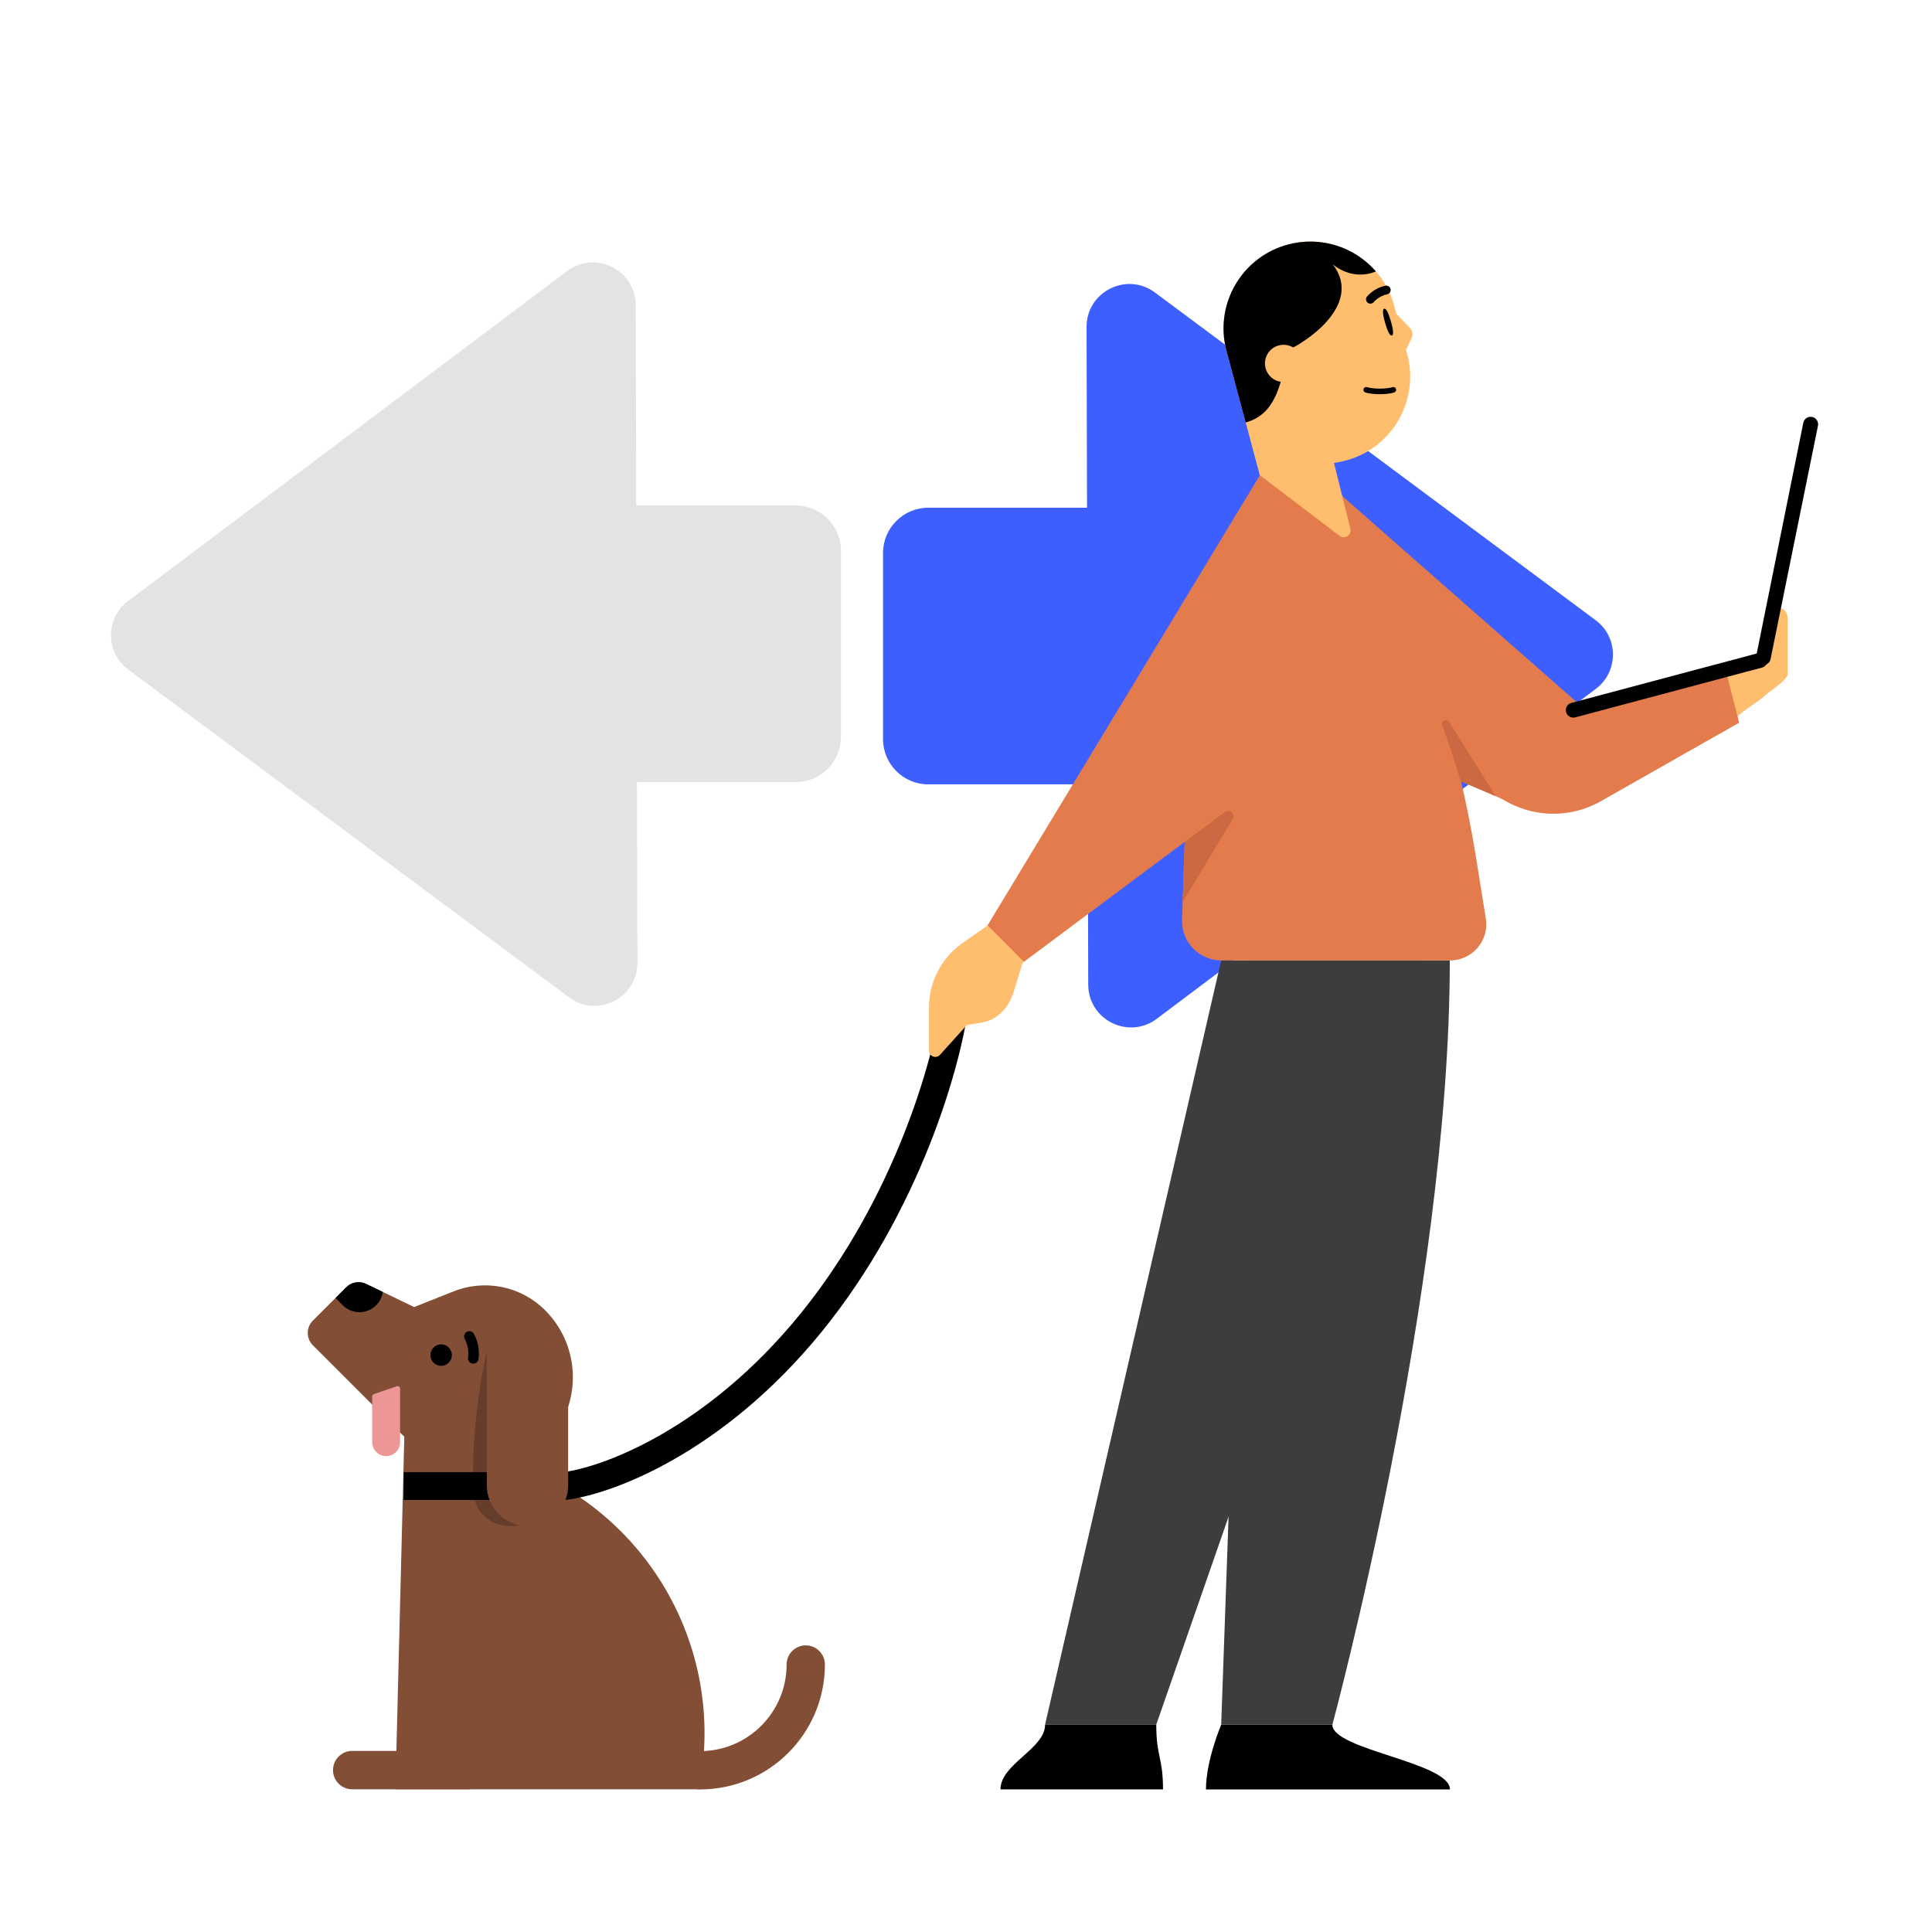<svg width="555" height="555" viewBox="0 0 555 555" fill="none" xmlns="http://www.w3.org/2000/svg">
<path d="M513.538 178.986L513.538 193.923C512.36 196.234 508.827 198.147 506.91 199.9C504.276 202.303 498.866 205.058 497.414 207.907L486.333 202.37L489.147 196.849L507.764 186.014L509.927 175.374C510.921 174.519 513.053 174.295 513.539 177.315" fill="#FFBD6E"/>
<path fill-rule="evenodd" clip-rule="evenodd" d="M163.455 286.49L36.852 192.354C30.255 187.446 30.23 177.581 36.802 172.64L162.927 77.864C171.025 71.772 182.6 77.534 182.626 87.668L182.772 145.202H228.571C235.751 145.202 241.571 151.022 241.571 158.202V211.671C241.571 218.85 235.751 224.671 228.571 224.671H182.973L183.104 276.586C183.13 286.714 171.584 292.535 163.455 286.49Z" fill="#E3E3E3"/>
<path fill-rule="evenodd" clip-rule="evenodd" d="M331.782 84.032L458.385 178.169C464.982 183.076 465.007 192.942 458.435 197.883L332.31 292.659C324.212 298.751 312.637 292.988 312.611 282.855L312.465 225.321H266.666C259.486 225.321 253.666 219.501 253.666 212.321L253.666 158.852C253.666 151.672 259.486 145.852 266.666 145.852L312.264 145.852L312.133 93.936C312.107 83.808 323.653 77.987 331.782 84.032Z" fill="#3E5FFF"/>
<path d="M294.107 275.504L291.153 285.039C289.703 289.716 286.241 293.05 282.143 293.731L273.5 295.161C272.474 295.329 271.506 294.549 271.246 293.337C271.096 292.638 271.21 291.889 271.557 291.295L284.708 268.847L294.117 275.51L294.107 275.504Z" fill="#FFBD6E"/>
<path d="M350.805 495.459C350.805 495.459 346.43 505.715 346.43 514.044H416.521C416.521 506.241 382.745 502.694 382.745 495.459H350.805Z" fill="black"/>
<path d="M350.806 495.459H382.746C382.746 495.459 416.48 370.693 416.48 275.896H358.608L350.806 495.459Z" fill="#3D3D3D"/>
<path d="M332.148 495.459H300.208L350.803 275.896H408.5L332.148 495.459Z" fill="#3D3D3D"/>
<path d="M339.573 264.251L341.606 202.58C342.202 184.528 346.71 166.826 354.828 150.695L361.923 136.596L391.353 148.5L397.452 161.224C410.316 188.061 419.248 216.615 423.959 245.996L426.826 263.873C427.836 270.182 422.963 275.896 416.577 275.896H350.846C344.473 275.896 339.37 270.624 339.58 264.251" fill="#E47B4C"/>
<path d="M432.238 229.829L364.113 200.69L368.995 127.917L455.577 204.035L432.238 229.829Z" fill="#E47B4C"/>
<path d="M495.91 193.229L419.377 212.936C423.93 230.622 444.036 239.148 459.915 230.137L499.604 207.603L495.903 193.231L495.91 193.229Z" fill="#E47B4C"/>
<path d="M287.411 514.04H334.094C334.094 504.751 332.159 504.751 332.159 495.455H300.219C300.219 502.375 287.411 506.714 287.411 514.04Z" fill="black"/>
<path d="M414.292 208.351C416.22 213.658 418.008 219.014 419.641 224.426L429.641 228.69L416.227 207.264C415.435 206.276 413.857 207.152 414.292 208.351Z" fill="#CC6942"/>
<path d="M340.31 241.861L351.801 233.287C353.182 232.256 354.976 233.883 354.086 235.355L339.743 259.127L340.31 241.861Z" fill="#CC6942"/>
<path d="M367.791 221.361L361.769 136.771L283.658 265.885L294.096 276.324L367.791 221.361Z" fill="#E47B4C"/>
<path d="M116.246 408.593L149.525 421.246C184.65 434.6 206.202 470.12 201.826 507.442L201.056 514.011H113.59L116.246 408.593Z" fill="#824F36"/>
<path d="M95.664 508.493C95.664 505.445 98.135 502.974 101.182 502.974H134.334C137.381 502.974 139.852 505.445 139.852 508.493C139.852 511.54 137.381 514.011 134.334 514.011H101.182C98.135 514.011 95.664 511.54 95.664 508.493Z" fill="#824F36"/>
<path d="M130.312 370.965C139.37 367.364 149.701 369.496 156.593 376.388C167.227 387.022 167.227 404.262 156.593 414.896L137.455 434.034L89.87 386.449C87.917 384.497 87.917 381.331 89.87 379.378L99.463 369.785C100.966 368.281 103.256 367.893 105.171 368.817L118.97 375.474L130.312 370.965Z" fill="#824F36"/>
<path d="M134.578 390.863C134.784 391.284 135.167 391.607 135.651 391.7C136.456 391.858 137.26 391.343 137.424 390.53C137.465 390.387 138.136 386.931 136.168 383.209C135.776 382.467 134.875 382.186 134.122 382.578C133.385 382.968 133.105 383.884 133.498 384.626C134.949 387.342 134.47 389.897 134.45 389.918C134.386 390.249 134.437 390.577 134.565 390.859" fill="black"/>
<path d="M128.91 391.459C127.705 392.664 125.752 392.664 124.547 391.459C123.342 390.255 123.342 388.301 124.547 387.096C125.752 385.891 127.705 385.891 128.91 387.096C130.115 388.301 130.115 390.255 128.91 391.459Z" fill="black"/>
<path fill-rule="evenodd" clip-rule="evenodd" d="M96.437 372.81L99.462 369.785C100.965 368.281 103.255 367.893 105.17 368.817L109.966 371.131C109.768 372.533 109.129 373.886 108.05 374.965C105.408 377.607 101.123 377.607 98.48 374.965L97.113 373.597C96.864 373.349 96.639 373.085 96.437 372.81Z" fill="black"/>
<path d="M158.814 381.028C158.948 381.19 159.08 381.353 159.211 381.518V426.697C159.211 433.147 153.982 438.377 147.531 438.377H146.28C140.52 438.377 135.852 433.708 135.852 427.949V424.665C135.852 408.816 138.093 393.047 142.509 377.827L158.814 381.028Z" fill="#663C2B"/>
<path d="M114.932 398.913C114.932 398.42 114.447 398.074 113.981 398.233L107.35 400.506C107.093 400.594 106.92 400.836 106.92 401.108V414.29C106.92 416.502 108.713 418.296 110.926 418.296C113.138 418.296 114.932 416.502 114.932 414.29V398.913Z" fill="#ED9696"/>
<path fill-rule="evenodd" clip-rule="evenodd" d="M231.465 472.663C234.503 472.663 236.965 475.125 236.965 478.163C236.965 497.979 220.901 514.044 201.084 514.044C198.046 514.044 195.584 511.582 195.584 508.544C195.584 505.506 198.046 503.044 201.084 503.044C214.825 503.044 225.965 491.904 225.965 478.163C225.965 475.125 228.428 472.663 231.465 472.663Z" fill="#824F36"/>
<path fill-rule="evenodd" clip-rule="evenodd" d="M229.869 377.487C257.059 344.021 268.091 304.202 270.175 288.759L278.103 289.829C275.866 306.403 264.383 347.694 236.078 382.531C207.734 417.416 175.74 429.336 162.539 430.865L162.31 430.891H115.959V422.891H161.84C172.958 421.507 202.898 410.683 229.869 377.487Z" fill="black"/>
<path d="M163.211 388.253V426.697C163.211 433.147 157.982 438.377 151.531 438.377C145.081 438.377 139.852 433.147 139.852 426.697V370.733C150.401 371.95 159.226 378.829 163.211 388.253Z" fill="#824F36"/>
<path d="M283.664 265.882L276.464 270.93C270.449 275.15 266.866 282.041 266.866 289.395V301.818C266.866 302.814 267.68 303.626 268.675 303.626C269.187 303.626 269.678 303.409 270.021 303.031L294.109 276.327L283.671 265.889L283.664 265.882Z" fill="#FFBD6E"/>
<path d="M361.976 136.56L371.534 130.463L382.38 129.646L387.91 151.879C388.359 153.685 386.287 155.043 384.806 153.918L361.976 136.56Z" fill="#FFBD6E"/>
<path d="M361.936 136.64L352.333 100.802C348.768 87.496 356.664 73.812 369.975 70.246C383.285 66.679 396.965 74.577 400.532 87.887L404.244 101.741C408.045 115.926 398.83 130.309 384.358 132.79" fill="#FFBD6E"/>
<path d="M401.145 90.184L405.088 94.267C405.792 95.002 405.979 96.088 405.545 97.013L403.907 100.51L401.727 95.781L401.14 90.185L401.149 90.183L401.145 90.184Z" fill="#FFBD6E"/>
<path d="M351.772 98.154C349.837 85.727 357.545 73.576 369.973 70.246C379.356 67.731 388.922 70.914 395 77.674C395.087 77.772 395.174 77.87 395.259 77.968C388.441 80.803 383.138 76.17 382.839 75.9C392.038 87.834 373.887 99.036 369.966 100.531C369.752 101.478 369.551 102.461 369.346 103.463C367.849 110.789 366.146 119.122 357.844 121.359L352.336 100.801C352.103 99.933 351.915 99.049 351.772 98.154Z" fill="black"/>
<path d="M373.887 103.011C373.123 100.159 370.194 98.468 367.341 99.232C364.488 99.997 362.798 102.925 363.562 105.778C364.327 108.631 367.255 110.322 370.108 109.557C372.961 108.793 374.652 105.864 373.887 103.011Z" fill="#FFBD6E"/>
<path d="M393.999 87.19C393.633 87.288 393.221 87.219 392.893 86.966C392.348 86.539 392.252 85.756 392.678 85.211C392.751 85.111 394.566 82.821 397.963 82.076C398.637 81.924 399.311 82.354 399.459 83.029C399.602 83.706 399.19 84.375 398.506 84.525C396.02 85.068 394.672 86.738 394.655 86.759C394.486 86.975 394.251 87.123 393.999 87.19Z" fill="black"/>
<path d="M399.555 92.294C400.167 94.417 400.458 96.194 399.839 96.374C399.22 96.554 398.52 94.896 397.904 92.775C397.293 90.652 397.001 88.875 397.621 88.695C398.24 88.515 398.94 90.173 399.555 92.294Z" fill="black"/>
<path fill-rule="evenodd" clip-rule="evenodd" d="M392.743 111.228C392.332 111.074 391.872 111.281 391.715 111.692C391.557 112.104 391.764 112.567 392.177 112.725C392.176 112.725 392.26 112.754 392.269 112.757C392.319 112.774 392.388 112.795 392.477 112.82C392.656 112.869 392.914 112.932 393.256 112.994C393.942 113.117 394.964 113.235 396.36 113.235C397.757 113.235 398.779 113.117 399.464 112.994C399.807 112.932 400.065 112.869 400.244 112.82C400.335 112.795 400.545 112.725 400.544 112.725C400.957 112.567 401.163 112.104 401.006 111.692C400.848 111.281 400.389 111.074 399.977 111.228C399.977 111.229 399.977 111.229 399.976 111.229C399.952 111.238 399.696 111.326 399.182 111.419C398.594 111.524 397.666 111.635 396.36 111.635C395.054 111.635 394.127 111.524 393.539 111.419C393.245 111.366 393.036 111.314 392.906 111.278C392.841 111.26 392.795 111.246 392.769 111.237C392.756 111.233 392.748 111.23 392.745 111.229C392.744 111.229 392.744 111.229 392.743 111.228Z" fill="black"/>
<path d="M518.028 121.457C518.262 120.293 519.396 119.54 520.56 119.775C521.725 120.01 522.478 121.145 522.241 122.31L508.625 189.355C508.41 190.413 507.431 191.137 506.357 191.034C505.113 190.914 504.245 189.744 504.493 188.518L518.028 121.457Z" fill="black"/>
<path d="M505.065 187.619C506.213 187.313 507.391 187.995 507.697 189.143C508.003 190.292 507.32 191.47 506.172 191.776L452.511 206.074C451.363 206.38 450.184 205.697 449.879 204.549C449.573 203.401 450.255 202.222 451.403 201.916L505.065 187.619Z" fill="black"/>
</svg>
